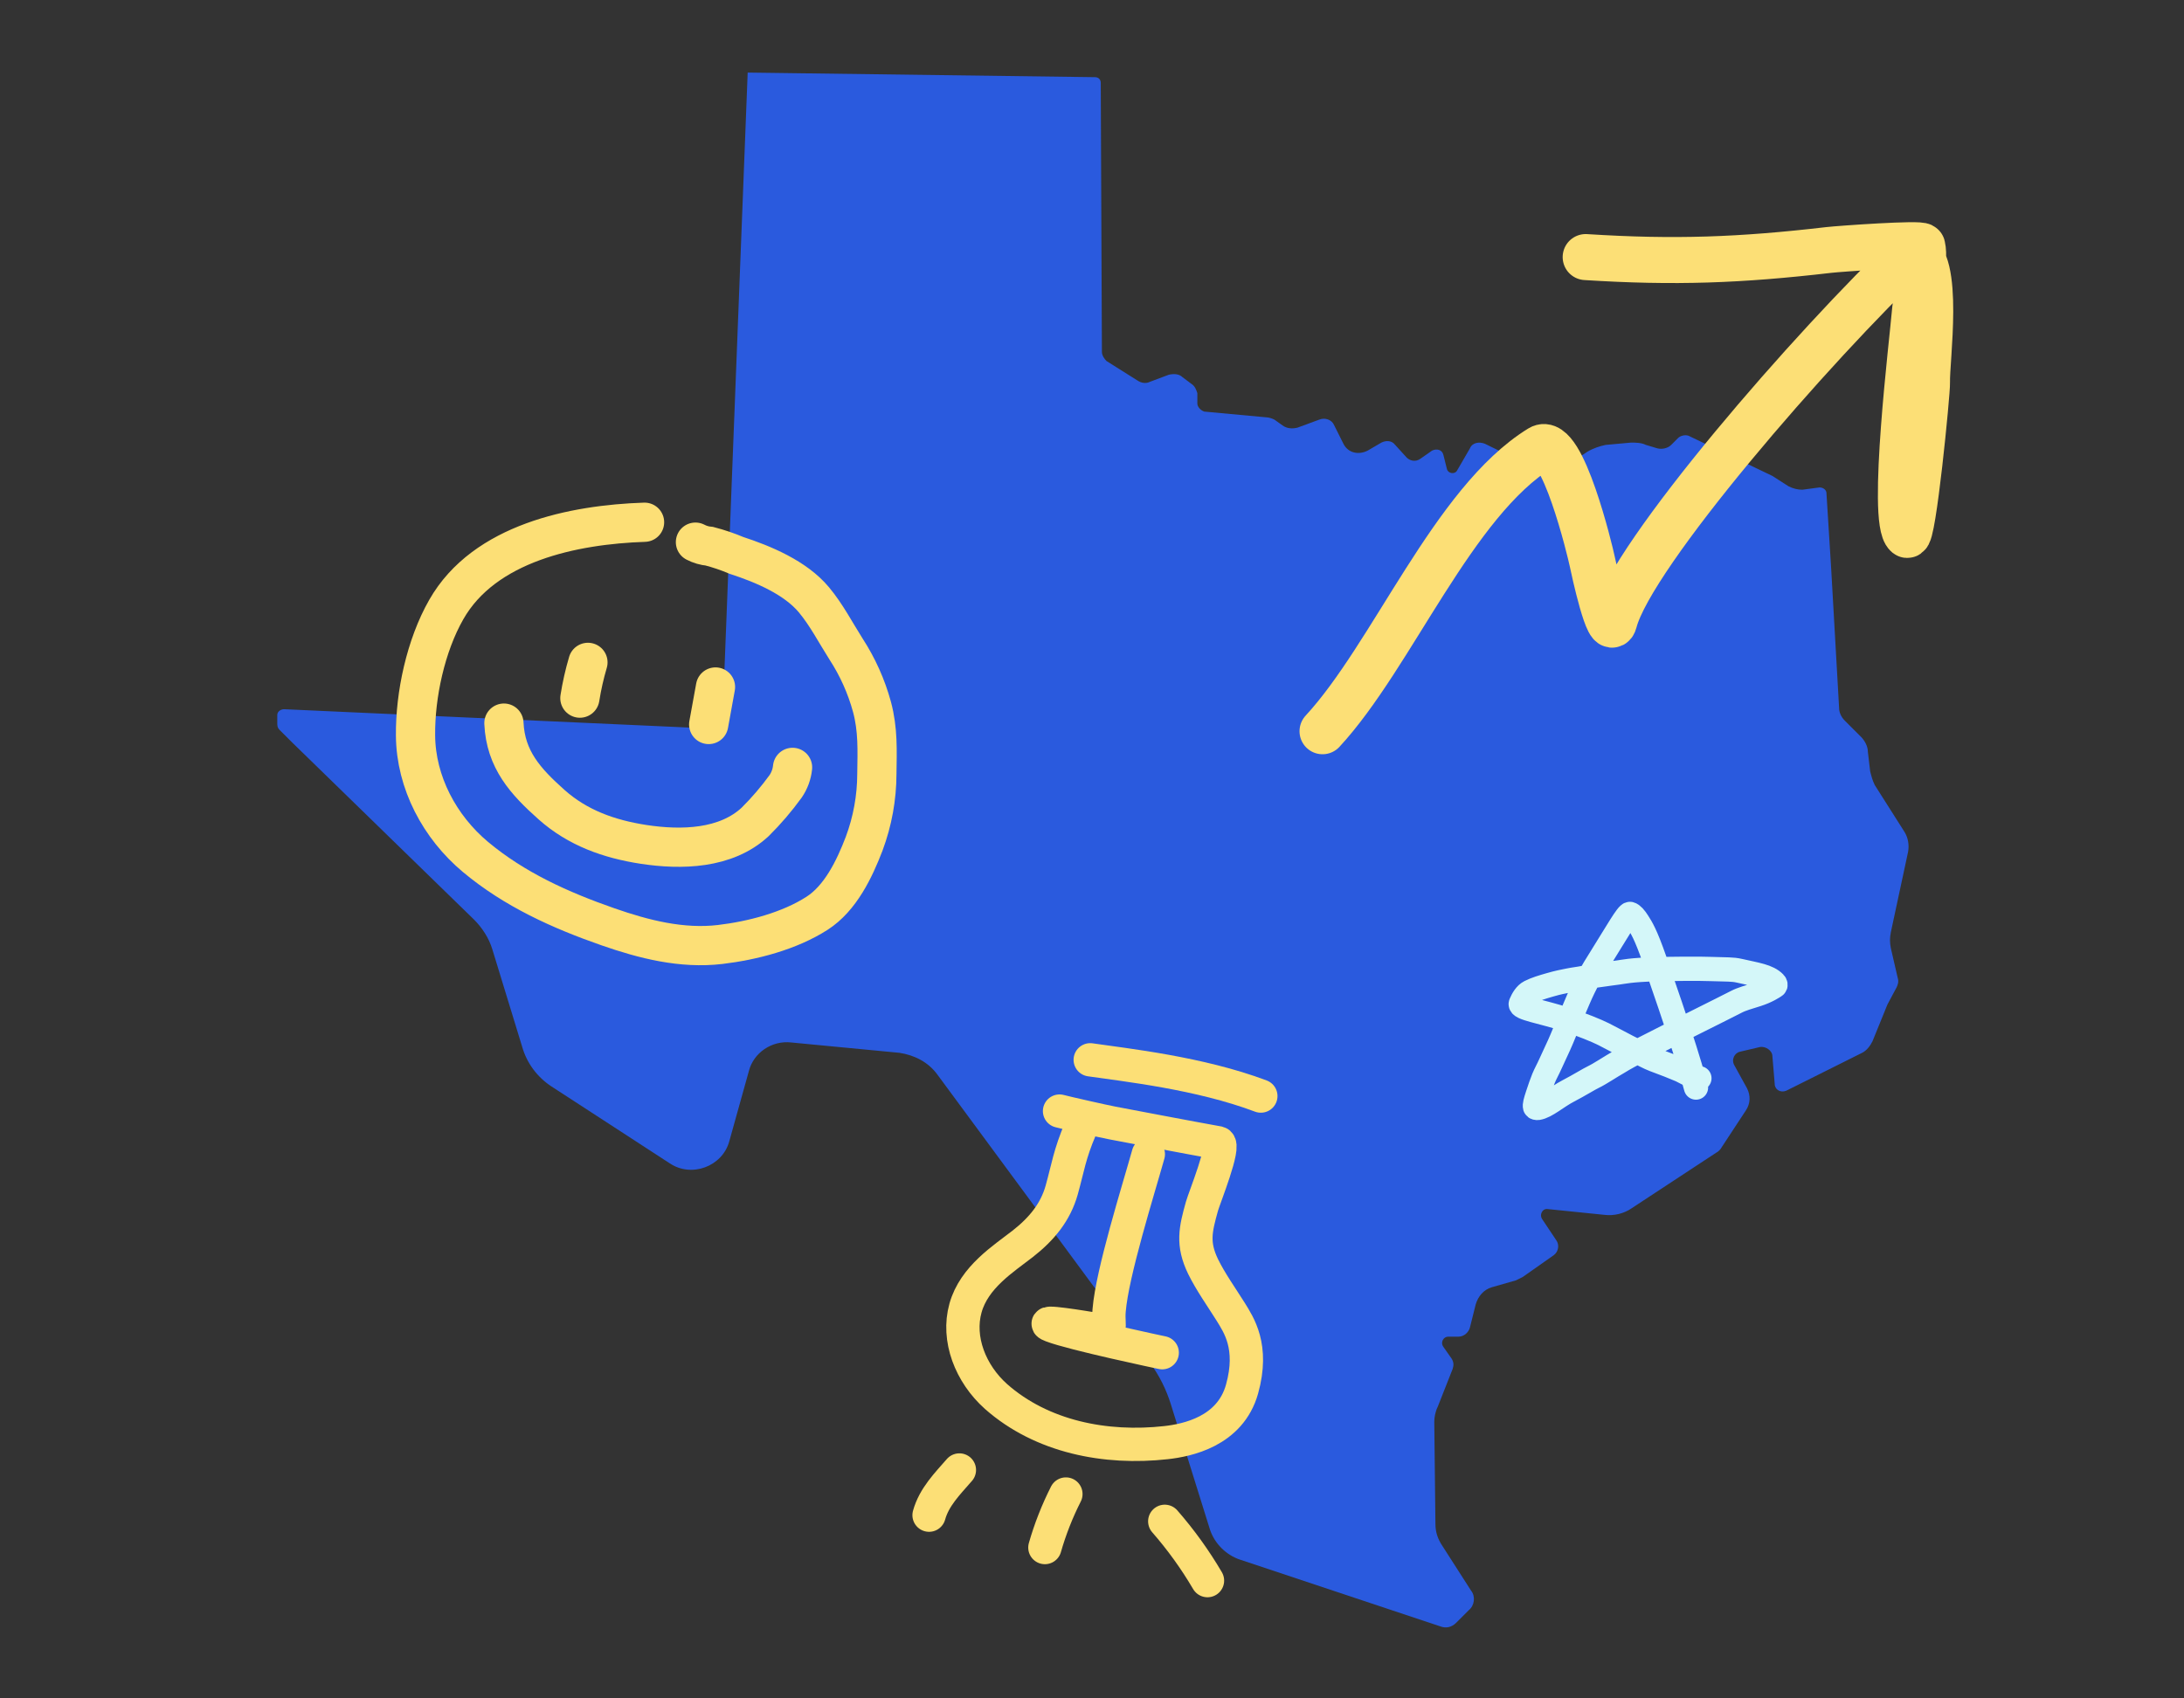 <svg width="540" height="420" viewBox="0 0 540 420" fill="none" xmlns="http://www.w3.org/2000/svg">
<rect x="0" y="0" width="540" height="420" fill="#333333" stroke="none"/>
<path d="M470.934 205.793C471.787 207.214 472.071 208.919 471.787 210.624L467.521 230.517C467.237 231.938 467.237 233.075 467.521 234.496L469.228 241.884C469.512 242.737 469.228 243.589 468.943 244.158L466.668 248.421L462.972 257.515C462.403 258.651 461.55 259.788 460.412 260.356L441.644 269.734C440.223 270.303 438.801 269.45 438.801 268.029L438.232 261.209C438.232 259.788 436.526 258.651 435.104 258.935L430.27 260.072C428.848 260.356 427.995 262.061 428.848 263.482L431.976 269.166C432.829 270.871 432.829 272.861 431.692 274.566L425.72 283.659C425.436 284.228 424.867 284.796 424.298 285.08L403.54 298.721C401.549 300.142 398.99 300.711 396.715 300.426L382.782 299.005C381.36 298.721 380.507 300.426 381.36 301.563L384.772 306.678C385.625 307.815 385.341 309.52 384.203 310.373L376.526 315.772C375.957 316.057 375.388 316.341 374.819 316.625L368.848 318.33C366.857 318.898 365.435 320.603 364.867 322.593L363.445 328.276C363.16 329.413 362.023 330.55 360.601 330.55H358.042C356.905 330.55 356.051 331.971 356.905 333.108L358.895 335.949C359.464 336.802 359.464 337.655 359.179 338.507L355.483 347.885C354.914 349.022 354.63 350.443 354.63 351.58L354.914 376.872C354.914 378.861 355.483 380.566 356.62 382.271L363.729 393.355C364.867 394.776 364.582 397.049 363.161 398.186L360.033 401.312C358.895 402.449 357.473 402.733 356.052 402.164L306.572 385.682C303.16 384.545 300.317 381.703 299.179 378.293L289.511 347.317C288.373 343.622 286.667 340.212 284.392 337.086L231.785 265.756C229.51 262.63 226.098 260.925 222.401 260.356L195.671 257.799C190.837 257.23 186.287 260.356 185.15 264.903L180.316 282.239C178.61 288.491 170.932 291.332 165.529 287.638L136.24 268.598C132.827 266.324 130.268 262.914 129.131 258.935L121.737 234.78C120.884 231.938 119.178 229.38 117.187 227.391L72.258 183.627L69.13 180.501C68.561 179.932 68.561 179.364 68.561 178.795V176.806C68.561 175.954 69.415 175.385 70.268 175.385L176.903 180.216C177.756 180.216 178.61 179.648 178.61 178.795L184.866 17.947L270.743 19.084C271.596 19.084 272.165 19.652 272.165 20.505L272.449 87.004C272.449 87.856 273.018 88.709 273.586 89.277L281.264 94.109C282.117 94.677 283.255 94.961 284.392 94.393L288.942 92.688C290.08 92.403 291.501 92.403 292.354 93.256L294.629 94.961C295.482 95.529 295.767 96.382 296.051 97.234V99.792C296.051 100.645 296.904 101.497 297.757 101.781L313.113 103.202C313.682 103.202 314.535 103.487 315.103 103.771L317.094 105.192C318.231 106.044 319.653 106.044 320.791 105.76L326.193 103.771C327.615 103.202 329.321 103.771 329.89 105.192L332.165 109.739C333.302 112.012 335.862 112.581 338.137 111.444L341.549 109.454C342.686 108.886 344.108 108.886 344.961 110.023L347.805 113.149C348.658 114.001 350.08 114.286 351.217 113.433L354.061 111.444C355.198 110.875 356.62 111.16 356.905 112.58L357.758 115.991C358.042 117.127 359.748 117.412 360.317 116.275L363.445 110.875C364.014 109.454 365.72 109.17 367.142 109.739L379.938 115.991C381.928 117.127 384.488 116.843 386.478 115.707L392.45 111.728C393.872 110.875 395.578 110.307 397 110.023L403.256 109.454C404.393 109.454 405.815 109.454 406.952 110.023L409.796 110.875C410.933 111.16 412.355 110.875 413.208 110.023L414.914 108.318C415.483 107.749 416.621 107.465 417.474 107.749L438.232 117.696L442.213 120.253C443.351 120.822 444.488 121.106 445.626 121.106L449.891 120.538C450.744 120.538 451.597 121.106 451.597 121.959L452.735 140.146L454.725 175.101C454.725 176.238 455.294 177.375 456.147 178.227L460.128 182.206C460.981 183.058 461.834 184.479 461.834 185.9L462.403 190.731C462.687 191.868 462.972 193.005 463.54 194.141L470.934 205.793Z" fill="#2A5ADE"/>
<path d="M159.368 129.146C141.835 129.733 119.749 134.211 110.338 150.746C105.265 159.622 102.636 171.866 102.741 181.89C102.831 193.511 108.73 204.531 117.559 211.915C127.226 219.988 138.527 225.08 150.342 229.201C159.2 232.289 168.562 234.679 178.047 233.565C186.049 232.621 195.176 230.242 201.999 225.859C207.813 222.132 211.273 214.89 213.663 208.644C215.728 203.115 216.792 197.264 216.807 191.366C216.889 185.615 217.117 180.441 215.6 174.802C214.214 169.733 212.049 164.908 209.183 160.5C206.584 156.404 204.345 152.048 201.229 148.309C196.662 142.845 188.737 139.513 182.102 137.353C179.934 136.438 177.702 135.679 175.425 135.084C174.211 134.978 173.03 134.633 171.951 134.069" stroke="#FCDF76" stroke-width="9.7" stroke-linecap="round"/>
<path d="M145.371 163.8C144.515 166.701 143.848 169.654 143.377 172.642" stroke="#FCDF76" stroke-width="9.7" stroke-linecap="round"/>
<path d="M176.908 169.89L175.224 179.162" stroke="#FCDF76" stroke-width="9.7" stroke-linecap="round"/>
<path d="M124.594 178.82C125 187.813 129.926 193.244 136.374 198.987C142.821 204.73 150.588 207.496 159.107 208.809C168.446 210.233 179.479 209.986 186.719 203.249C189.461 200.527 191.978 197.589 194.245 194.462C195.201 193.065 195.792 191.451 195.963 189.768" stroke="#FCDF76" stroke-width="9.7" stroke-linecap="round"/>
<path d="M327 180.83C344.312 162.109 359.242 124.102 380.837 110.815C386.239 107.492 393.18 136.372 393.678 138.799C394.074 140.727 397.89 158.41 399.133 153.673C403.487 137.077 448.142 85.624 472.954 62.104C479.934 63.755 476.265 89.425 476.461 94.54C476.549 96.835 472.979 133.485 471.504 132.255C467.407 128.837 472.924 83.828 473.455 77.227C473.783 73.15 476.225 64.841 475.292 60.882C475.1 60.067 454.722 61.52 452.198 61.813C430.218 64.368 414.039 64.968 392.063 63.574" stroke="#FCDF76" stroke-width="11.38" stroke-linecap="round"/>
<path d="M267.182 279.058C264.43 285.47 264.053 288.767 262.515 294.262C260.977 299.757 257.582 303.904 252.858 307.595C248.133 311.286 240.868 315.806 238.727 323.453C236.586 331.1 239.948 339.707 246.269 345.344C257.582 355.337 273.365 358.429 288.326 356.751C293.468 356.178 304.155 354.03 307.097 343.522C310.039 333.014 306.23 327.578 304.336 324.467C302.026 320.784 299.32 316.993 297.464 313.205C294.755 307.583 295.555 304.128 297.193 298.279C297.768 296.225 303.092 283.123 301.258 282.62C292.495 281.041 283.778 279.353 275.063 277.711C273.04 277.339 263.413 275.158 261.974 274.763" stroke="#FCDF76" stroke-width="8.236" stroke-linecap="round"/>
<path d="M283.928 285.421C281.417 294.392 274.99 314.754 274.233 324.07C273.841 328.777 275.761 329.456 270.022 328.598C269.064 328.442 255.661 326.184 260.024 327.837C265.252 329.865 287.364 334.512 287.364 334.512" stroke="#FCDF76" stroke-width="8.236" stroke-linecap="round"/>
<path d="M311.745 271.047C296.576 265.329 278.246 263.353 269.563 262.083" stroke="#FCDF76" stroke-width="8.236" stroke-linecap="round"/>
<path d="M263.546 369.464C261.399 373.701 259.659 378.132 258.351 382.697" stroke="#FCDF76" stroke-width="8.236" stroke-linecap="round"/>
<path d="M237.212 363.517C234.199 366.983 230.971 370.192 229.714 374.688" stroke="#FCDF76" stroke-width="8.236" stroke-linecap="round"/>
<path d="M287.989 376.213C291.96 380.758 295.497 385.667 298.554 390.875" stroke="#FCDF76" stroke-width="8.236" stroke-linecap="round"/>
<path d="M419.338 268.947C418.967 267.617 418.59 266.077 416.546 259.509C414.76 253.771 411.161 243.25 409.205 237.628C406.847 230.849 405.846 229.42 404.999 228.071C404.268 226.905 403.593 226.149 403.032 226.004C402.405 225.842 399.772 230.523 395.93 236.662C393.427 240.663 392.067 242.934 390.286 247.052C389.282 249.376 388.315 251.668 386.164 256.883C385.325 258.917 384.103 261.347 383.298 263.185C382.775 264.382 382.129 265.487 381.658 266.64C381.2 267.761 380.723 269.132 380.205 270.716C379.649 272.419 379.406 273.263 379.546 273.742C379.613 273.973 379.963 274.031 380.246 273.985C382.329 273.646 384.929 271.256 387.691 269.817C390.537 268.333 392.899 266.84 394.025 266.31C395.492 265.62 398.231 263.777 400.116 262.713C400.594 262.444 401.234 261.952 404.909 260.044C408.585 258.137 415.266 254.812 418.847 253.004C424.299 250.252 427.488 248.703 429.314 247.743C430.626 247.053 432.358 246.59 434.466 245.92C436.851 245.163 438.457 244.094 438.879 243.807C439.076 243.674 439.023 243.331 438.791 243.089C437.136 241.364 434.248 241.022 430.089 240.066C428.293 239.653 427.029 239.775 423.171 239.631C419.779 239.505 413.466 239.582 409.659 239.677C403.019 239.843 401.346 240.348 400.081 240.494C398.247 240.704 397.128 240.924 395.909 241.069C394.11 241.284 392.629 241.598 391.503 241.837C390.391 242.072 389.254 242.173 387.848 242.46C386.439 242.747 385.317 242.939 383.165 243.563C381.398 244.074 379.699 244.569 378.286 245.29C377.212 245.838 376.504 247.062 376.032 248.167C375.52 249.367 381.246 250.125 387.355 252.147C391.141 253.401 394.676 254.835 396.507 255.749C398.042 256.516 400.385 257.806 402.553 258.916C404.413 259.868 405.553 260.403 406.913 261.124C408.127 261.768 409.861 262.418 411.318 262.948C413.136 263.609 414.271 264.145 415.63 264.675C416.804 265.3 417.926 265.873 419.099 266.355C419.428 266.451 419.799 266.546 420.182 266.644" stroke="#D4F7F9" stroke-width="6" stroke-linecap="round"/>
</svg>
